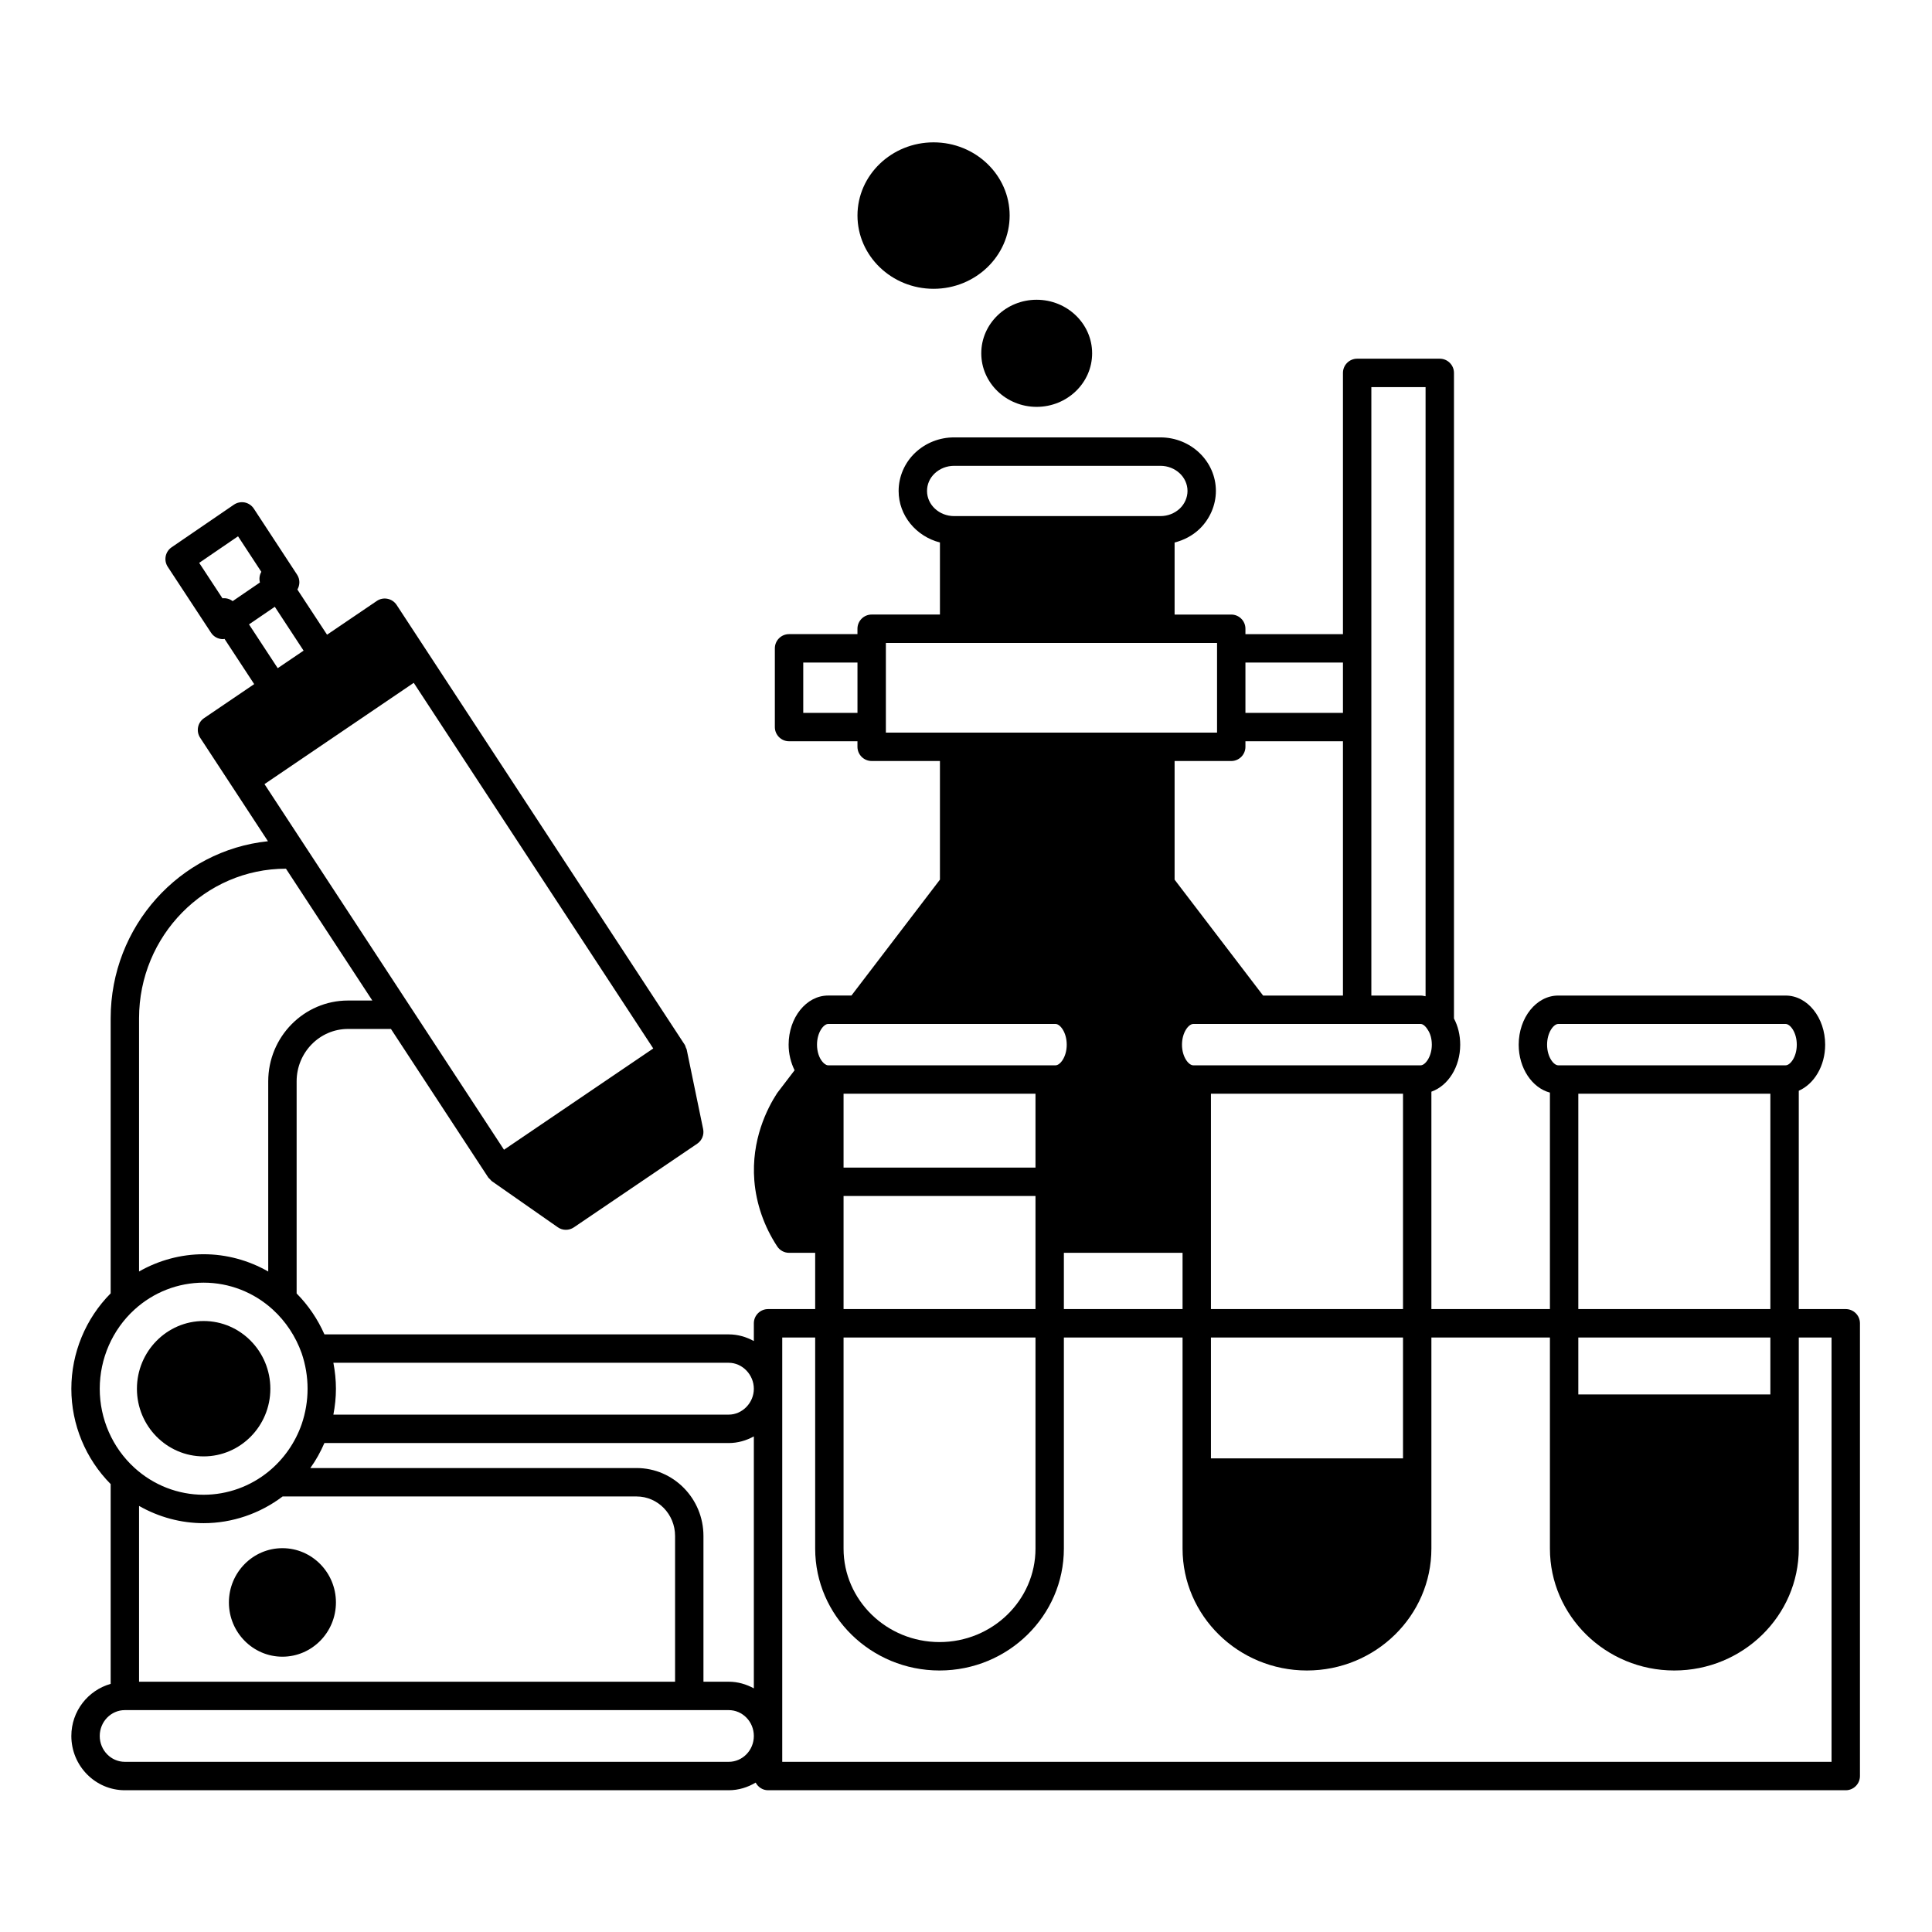 <svg xmlns="http://www.w3.org/2000/svg" xmlns:xlink="http://www.w3.org/1999/xlink" width="512" zoomAndPan="magnify" viewBox="0 0 384 384" height="512" preserveAspectRatio="xMidYMid meet" version="1.0"><defs><clipPath id="5be5172eba"><path d="M 14.18 71 L 369.68 71 L 369.68 355.934 L 14.18 355.934 Z M 14.18 71 " clip-rule="nonzero"/></clipPath><clipPath id="18b316d9b0"><path d="M 170 28.184 L 201 28.184 L 201 58 L 170 58 Z M 170 28.184 " clip-rule="nonzero"/></clipPath></defs><path fill="#000000" d="M 40.477 289.469 C 47.789 289.469 53.734 283.441 53.734 276.031 C 53.734 268.605 47.789 262.562 40.477 262.562 C 33.164 262.562 27.215 268.605 27.215 276.031 C 27.215 283.441 33.164 289.469 40.477 289.469 Z M 40.477 289.469 " fill-opacity="1" fill-rule="nonzero"/><path fill="#000000" d="M 56.133 307.711 C 50.27 307.711 45.496 312.547 45.496 318.496 C 45.496 324.445 50.27 329.281 56.133 329.281 C 62 329.281 66.77 324.441 66.77 318.496 C 66.77 312.551 62 307.711 56.133 307.711 Z M 56.133 307.711 " fill-opacity="1" fill-rule="nonzero"/><g clip-path="url(#5be5172eba)"><path fill="#000000" d="M 366.859 260.191 L 357.52 260.191 L 357.52 216.797 C 360.566 215.457 362.766 211.879 362.766 207.645 C 362.766 202.258 359.25 197.875 354.922 197.875 L 309.695 197.875 C 305.371 197.875 301.852 202.258 301.852 207.645 C 301.852 212.316 304.52 216.227 308.059 217.164 L 308.059 260.191 L 284.5 260.191 L 284.5 216.98 C 287.793 215.824 290.227 212.098 290.227 207.645 C 290.227 205.699 289.77 203.906 288.988 202.441 L 288.988 74.117 C 288.988 72.559 287.723 71.293 286.164 71.293 L 269.746 71.293 C 268.188 71.293 266.922 72.559 266.922 74.117 L 266.922 126.043 L 247.539 126.043 L 247.539 124.969 C 247.539 123.41 246.277 122.148 244.719 122.148 L 233.461 122.148 L 233.461 107.828 C 235.297 107.359 237.004 106.477 238.402 105.148 C 240.477 103.152 241.668 100.395 241.668 97.578 C 241.668 91.707 236.719 86.934 230.637 86.934 L 189.645 86.934 C 186.734 86.934 183.984 88.02 181.895 89.992 C 179.809 91.965 178.609 94.727 178.609 97.578 C 178.609 102.5 182.109 106.613 186.82 107.824 L 186.82 122.145 L 173.25 122.145 C 171.691 122.145 170.426 123.41 170.426 124.969 L 170.426 126.039 L 156.828 126.039 C 155.27 126.039 154.008 127.305 154.008 128.863 L 154.008 144.508 C 154.008 146.066 155.27 147.332 156.828 147.332 L 170.426 147.332 L 170.426 148.43 C 170.426 149.988 171.691 151.254 173.25 151.254 L 186.82 151.254 L 186.82 174.836 L 169.23 197.871 L 164.59 197.871 C 160.266 197.871 156.746 202.254 156.746 207.641 C 156.746 209.461 157.184 211.207 157.93 212.723 L 154.469 217.254 C 152.496 220.273 149.285 226.555 149.93 234.664 C 150.301 239.254 151.871 243.773 154.477 247.734 C 154.996 248.527 155.883 249.008 156.832 249.008 L 162.023 249.008 L 162.023 260.191 L 152.656 260.191 C 151.098 260.191 149.832 261.457 149.832 263.016 L 149.832 266.543 C 148.34 265.723 146.652 265.219 144.84 265.219 L 64.484 265.219 C 63.141 262.18 61.266 259.418 58.957 257.086 L 58.957 214.93 C 58.957 209.184 63.539 204.512 69.168 204.512 L 77.703 204.512 L 96.996 233.961 C 96.996 233.961 97 233.969 97.004 233.973 L 97.027 234.012 C 97.125 234.156 97.27 234.258 97.391 234.379 C 97.52 234.512 97.613 234.668 97.77 234.777 L 110.863 243.926 C 111.344 244.266 111.91 244.434 112.477 244.434 C 113.027 244.434 113.582 244.27 114.059 243.949 L 138.578 227.32 C 139.523 226.676 139.988 225.531 139.754 224.41 L 136.496 208.656 C 136.496 208.652 136.496 208.648 136.496 208.645 L 136.484 208.598 C 136.453 208.461 136.371 208.352 136.32 208.227 C 136.25 208.023 136.203 207.812 136.078 207.625 L 78.832 120.234 C 78.418 119.602 77.766 119.164 77.023 119.016 C 76.281 118.863 75.508 119.02 74.887 119.449 L 65.004 126.152 L 59.109 117.176 C 59.629 116.281 59.656 115.145 59.051 114.223 L 50.445 101.09 C 50.031 100.457 49.379 100.02 48.637 99.867 C 47.895 99.727 47.121 99.879 46.496 100.305 L 34.109 108.777 C 32.836 109.648 32.5 111.371 33.344 112.66 L 41.949 125.762 C 42.363 126.391 43.012 126.828 43.754 126.977 C 43.938 127.016 44.125 127.035 44.309 127.035 C 44.418 127.035 44.52 127 44.629 126.988 L 50.523 135.973 L 40.555 142.738 C 39.277 143.605 38.934 145.332 39.777 146.625 L 46.348 156.652 C 46.348 156.652 46.348 156.652 46.352 156.656 C 46.352 156.66 46.352 156.66 46.355 156.66 L 53.258 167.203 C 35.723 169.023 21.996 184.109 21.996 202.391 L 21.996 257.062 C 17.031 262.066 14.18 268.891 14.18 276.031 C 14.18 283.156 17.031 289.969 21.996 294.973 L 21.996 334.684 C 17.504 335.949 14.18 340.09 14.18 345.039 C 14.18 350.984 18.949 355.824 24.816 355.824 L 144.84 355.824 C 146.801 355.824 148.613 355.246 150.195 354.305 C 150.668 355.199 151.578 355.824 152.656 355.824 L 366.859 355.824 C 368.414 355.824 369.68 354.559 369.68 353 L 369.68 263.016 C 369.68 261.457 368.414 260.191 366.859 260.191 Z M 309.695 203.523 L 354.922 203.523 C 355.801 203.523 357.125 205.168 357.125 207.645 C 357.125 210.105 355.801 211.738 354.922 211.738 L 309.695 211.738 C 308.82 211.738 307.496 210.102 307.496 207.645 C 307.496 205.168 308.82 203.523 309.695 203.523 Z M 313.703 217.387 L 351.875 217.387 L 351.875 260.191 L 313.703 260.191 Z M 351.875 277.16 L 313.703 277.16 L 313.703 265.836 L 351.875 265.836 Z M 278.859 289.867 L 240.684 289.867 L 240.684 265.836 L 278.859 265.836 Z M 240.684 260.191 L 240.684 217.387 L 278.859 217.387 L 278.859 260.191 Z M 167.664 217.387 L 205.812 217.387 L 205.812 232.066 L 167.664 232.066 Z M 244.719 151.258 C 246.277 151.258 247.539 149.992 247.539 148.434 L 247.539 147.332 L 266.922 147.332 L 266.922 197.875 L 251.051 197.875 L 233.461 174.84 L 233.461 151.258 Z M 211.453 249.008 L 235.043 249.008 L 235.043 260.191 L 211.453 260.191 Z M 282.383 211.738 L 237.156 211.738 C 236.27 211.738 234.93 210.102 234.93 207.645 C 234.93 205.168 236.27 203.523 237.156 203.523 L 282.383 203.523 C 282.805 203.523 283.34 203.941 283.797 204.703 C 284.305 205.457 284.586 206.5 284.586 207.645 C 284.586 210.02 283.27 211.738 282.383 211.738 Z M 272.566 76.941 L 283.344 76.941 L 283.344 198.012 C 283.023 197.961 282.711 197.875 282.383 197.875 L 272.566 197.875 Z M 266.922 141.688 L 247.539 141.688 L 247.539 131.691 L 266.922 131.691 Z M 184.254 97.582 C 184.254 96.262 184.793 95.023 185.77 94.102 C 186.805 93.125 188.18 92.586 189.645 92.586 L 230.641 92.586 C 233.609 92.586 236.027 94.824 236.027 97.582 C 236.027 98.871 235.469 100.145 234.512 101.062 C 233.477 102.039 232.105 102.578 230.641 102.578 L 189.645 102.578 C 186.672 102.578 184.254 100.336 184.254 97.582 Z M 159.652 131.691 L 170.43 131.691 L 170.43 141.688 L 159.652 141.688 Z M 176.074 144.508 L 176.074 127.793 L 241.898 127.793 L 241.898 145.609 L 176.074 145.609 Z M 164.59 203.523 L 209.816 203.523 C 210.695 203.523 212.02 205.168 212.02 207.645 C 212.02 210.105 210.691 211.738 209.816 211.738 L 164.59 211.738 C 164.121 211.738 163.66 211.262 163.477 211.043 C 162.793 210.258 162.387 208.984 162.387 207.641 C 162.391 205.168 163.715 203.523 164.59 203.523 Z M 167.664 237.715 L 205.812 237.715 L 205.812 260.191 L 167.664 260.191 Z M 167.664 265.836 L 205.812 265.836 L 205.812 307.797 C 205.812 318.039 197.258 326.375 186.738 326.375 C 176.219 326.375 167.664 318.039 167.664 307.797 Z M 27.637 334.254 L 27.637 299.312 C 31.535 301.531 35.938 302.742 40.477 302.742 C 46.137 302.742 51.66 300.848 56.172 297.434 L 126.527 297.434 C 130.746 297.434 134.176 300.953 134.176 305.281 L 134.176 334.254 Z M 126.527 291.785 L 61.68 291.785 C 62.793 290.246 63.711 288.574 64.477 286.816 L 144.84 286.816 C 146.652 286.816 148.34 286.312 149.832 285.496 L 149.832 335.574 C 148.34 334.758 146.652 334.254 144.84 334.254 L 139.816 334.254 L 139.816 305.281 C 139.816 297.84 133.855 291.785 126.527 291.785 Z M 149.832 276.031 C 149.832 278.816 147.547 281.168 144.84 281.168 L 66.262 281.168 C 66.586 279.477 66.77 277.758 66.77 276.031 C 66.77 274.293 66.586 272.57 66.262 270.863 L 144.84 270.863 C 147.547 270.863 149.832 273.23 149.832 276.031 Z M 100.176 228.52 L 52.57 155.848 L 82.234 135.719 L 129.84 208.391 Z M 47.312 106.594 L 51.941 113.656 C 51.57 114.297 51.473 115.051 51.664 115.773 L 46.242 119.48 C 45.66 119.031 44.938 118.836 44.215 118.918 L 39.59 111.871 Z M 49.492 124.102 L 54.621 120.602 L 60.34 129.32 L 55.199 132.805 Z M 56.836 172.66 L 74.004 198.863 L 69.168 198.863 C 60.426 198.863 53.312 206.07 53.312 214.93 L 53.312 252.723 C 49.418 250.5 45.012 249.289 40.477 249.289 C 35.938 249.289 31.535 250.5 27.637 252.719 L 27.637 202.391 C 27.637 186 40.738 172.66 56.836 172.66 Z M 26.719 260.301 C 30.508 256.84 35.395 254.938 40.477 254.938 C 45.559 254.938 50.445 256.84 54.234 260.301 C 56.797 262.641 58.777 265.645 59.953 268.953 C 60.734 271.238 61.133 273.621 61.133 276.031 C 61.133 278.422 60.734 280.793 59.961 283.062 C 58.684 286.727 56.43 289.965 53.438 292.43 C 49.789 295.438 45.188 297.094 40.477 297.094 C 35.395 297.094 30.512 295.191 26.719 291.73 C 22.336 287.734 19.824 282.012 19.824 276.031 C 19.824 270.031 22.336 264.297 26.719 260.301 Z M 144.84 350.176 L 24.816 350.176 C 22.062 350.176 19.824 347.875 19.824 345.039 C 19.824 342.203 22.062 339.898 24.816 339.898 L 144.84 339.898 C 147.594 339.898 149.832 342.203 149.832 345.039 C 149.832 347.875 147.594 350.176 144.84 350.176 Z M 364.035 350.176 L 155.477 350.176 L 155.477 265.836 L 162.023 265.836 L 162.023 307.797 C 162.023 321.152 173.109 332.023 186.738 332.023 C 200.367 332.023 211.453 321.152 211.453 307.797 L 211.453 265.836 L 235.043 265.836 L 235.043 307.797 C 235.043 321.152 246.129 332.023 259.758 332.023 C 273.402 332.023 284.5 321.152 284.5 307.797 L 284.5 265.836 L 308.059 265.836 L 308.059 307.797 C 308.059 321.152 319.148 332.023 332.777 332.023 C 346.418 332.023 357.52 321.152 357.52 307.797 L 357.52 265.836 L 364.035 265.836 Z M 364.035 350.176 " fill-opacity="1" fill-rule="nonzero"/></g><g clip-path="url(#18b316d9b0)"><path fill="#000000" d="M 185.555 57.402 C 193.895 57.402 200.676 50.867 200.676 42.832 C 200.676 34.812 193.895 28.293 185.555 28.293 C 177.215 28.293 170.43 34.812 170.43 42.832 C 170.43 50.867 177.215 57.402 185.555 57.402 Z M 185.555 57.402 " fill-opacity="1" fill-rule="nonzero"/></g><path fill="#000000" d="M 195.035 70.223 C 195.035 76.094 199.973 80.867 206.035 80.867 C 212.121 80.867 217.07 76.094 217.07 70.223 C 217.07 64.352 212.121 59.578 206.035 59.578 C 199.973 59.578 195.035 64.352 195.035 70.223 Z M 195.035 70.223 " fill-opacity="1" fill-rule="nonzero"/></svg>